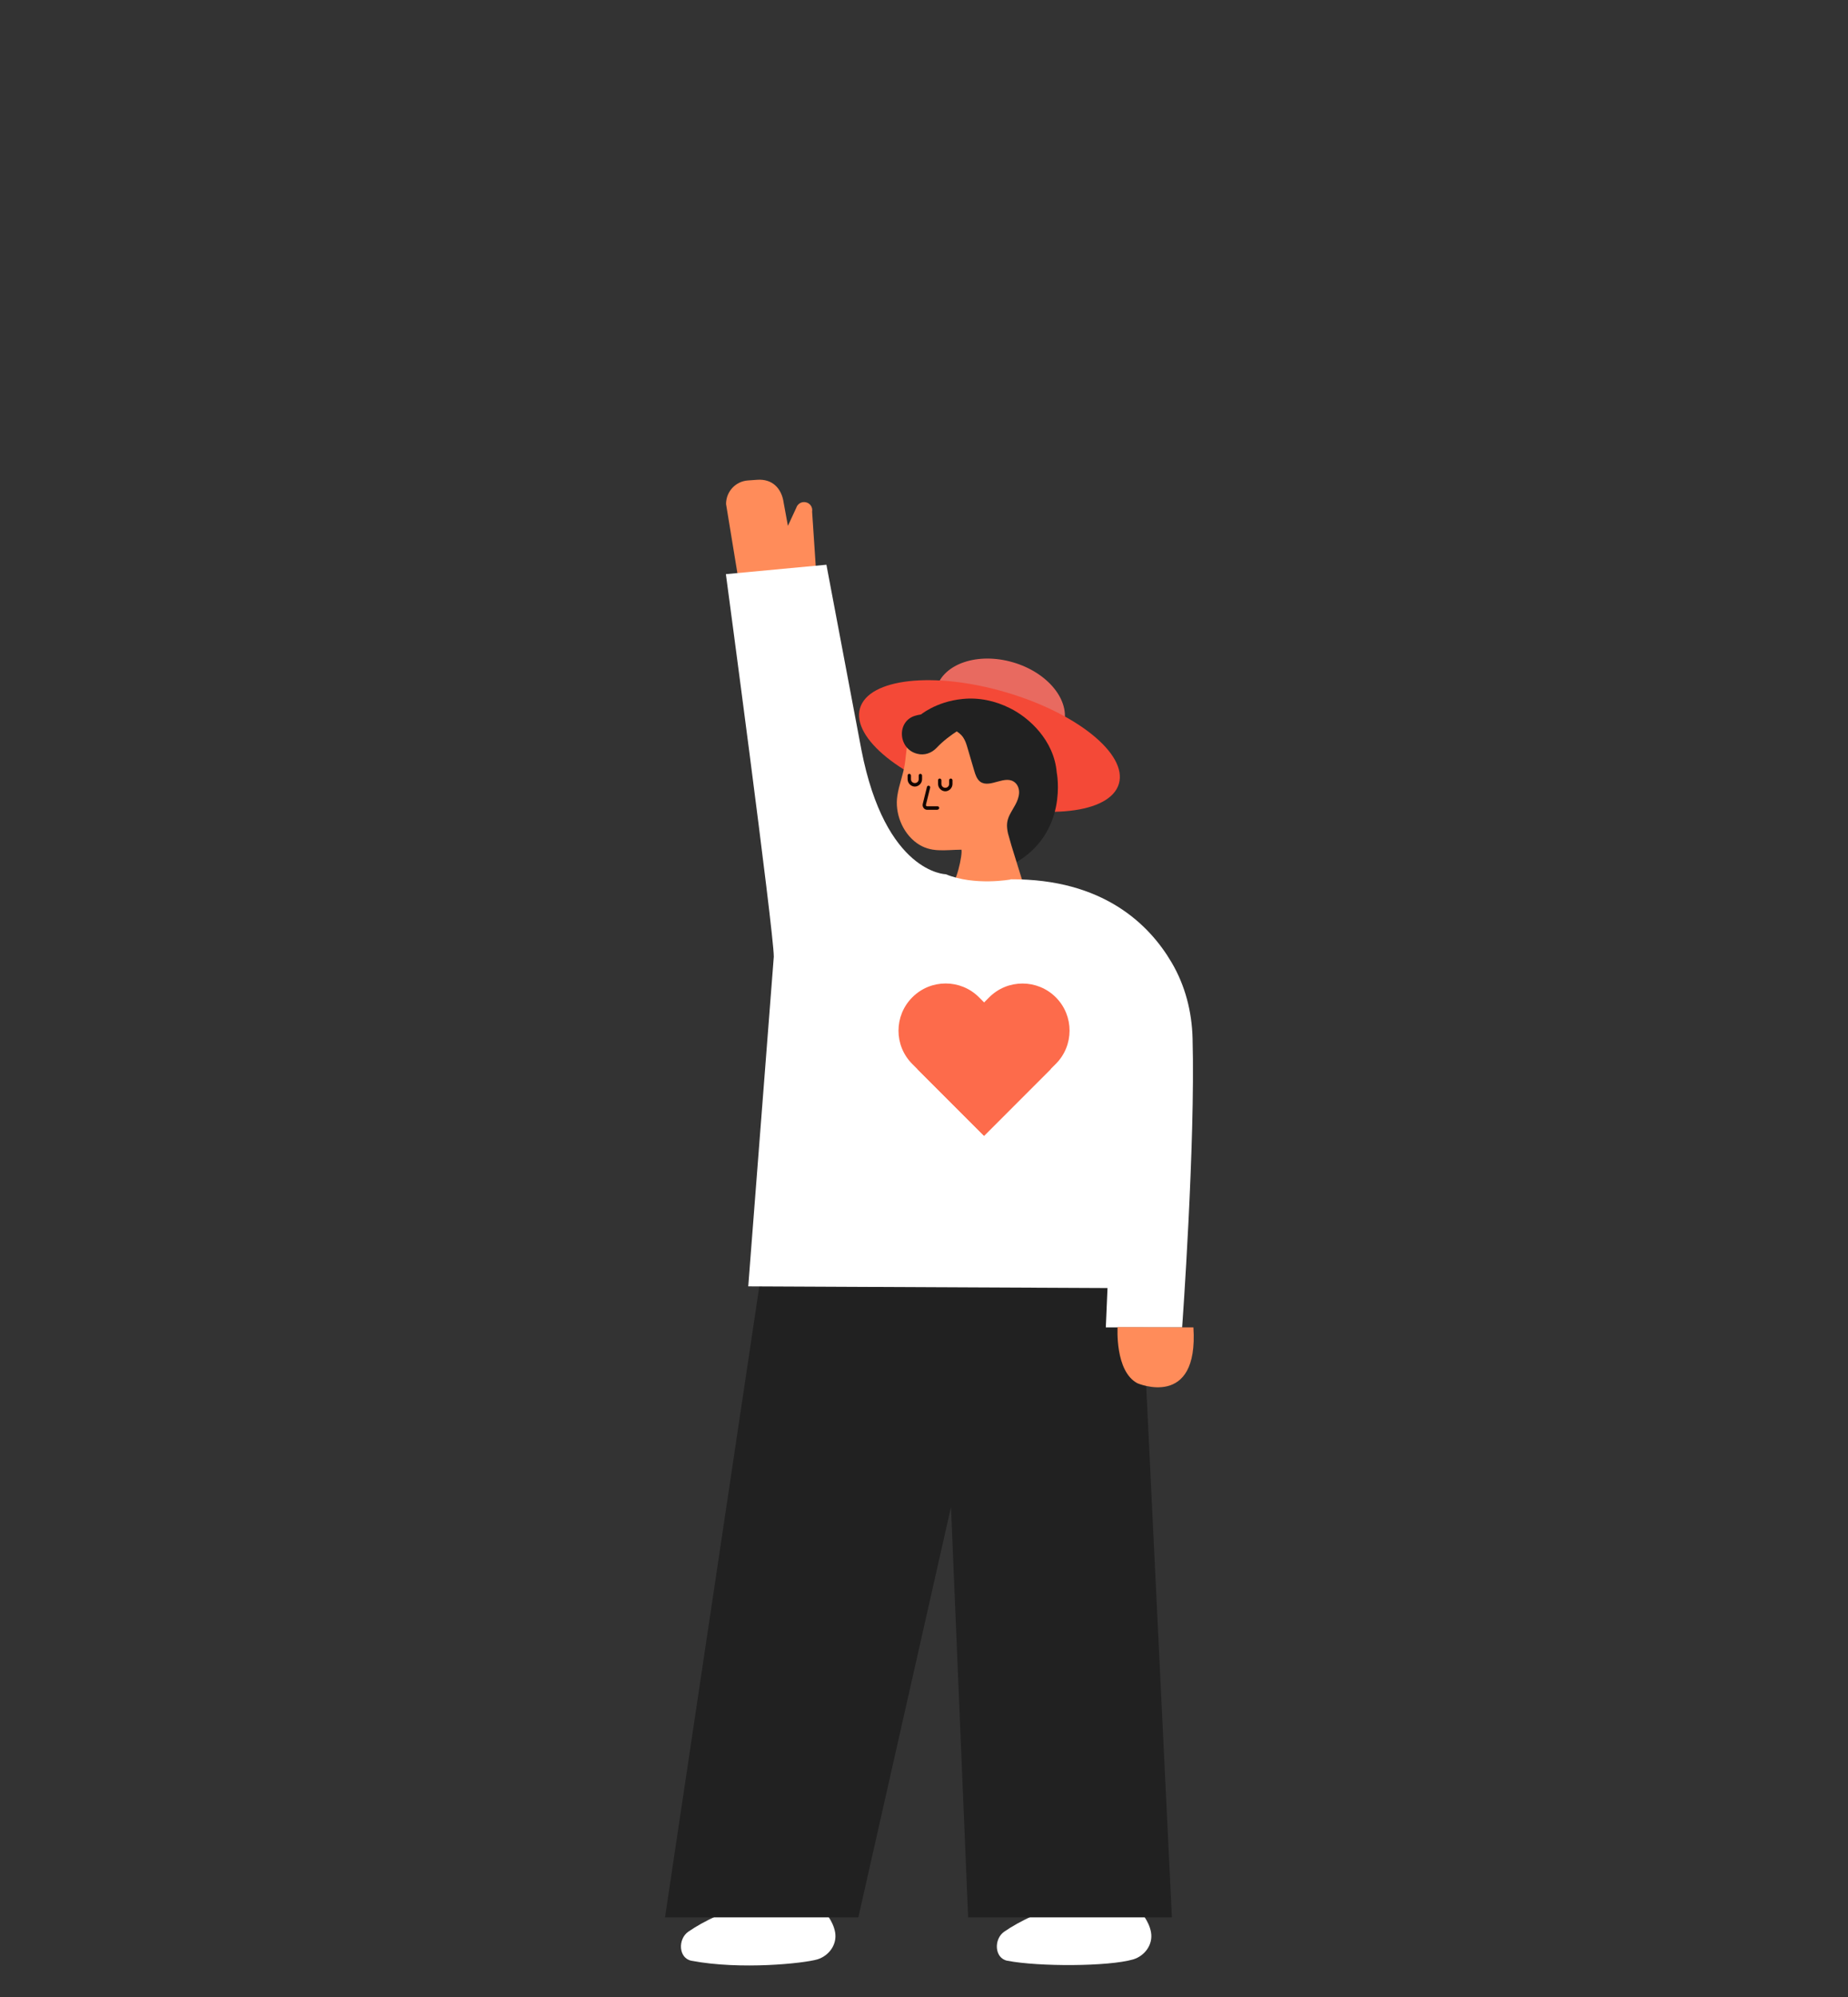 <svg width="250" height="270" viewBox="0 0 250 270" fill="none" xmlns="http://www.w3.org/2000/svg">
<rect x="0" y="0" width="250" height="270" fill="#333333" stroke="none"/>
<path d="M143.891 98.034C144.853 94.73 141.782 90.929 137.03 89.545C132.279 88.161 127.647 89.718 126.684 93.022C125.722 96.326 128.793 100.127 133.545 101.511C138.296 102.895 142.928 101.338 143.891 98.034Z" fill="#E86A60"/>
<path d="M151.366 105.962C152.539 101.934 145.65 96.385 135.978 93.568C126.307 90.751 117.515 91.732 116.342 95.76C115.169 99.788 122.058 105.337 131.73 108.154C141.401 110.971 150.193 109.99 151.366 105.962Z" fill="#F44937"/>
<path d="M147.323 216.746C147.323 216.746 149.006 252.635 152.372 260.549L144.23 260.708L131.016 208.877L147.323 216.723V216.746Z" fill="#FF8C5A"/>
<path d="M154.169 258.343C154.169 258.343 155.442 259.64 155.715 261.277C155.988 262.915 154.874 264.438 153.304 264.916C149.938 265.894 140.546 265.917 136.27 265.098C134.519 264.757 134.405 262.164 135.86 261.163C137.885 259.776 141.046 258.138 145.754 257.092C147.391 258.48 149.552 259.094 151.667 258.753L154.169 258.366V258.343Z" fill="white"/>
<path d="M111.435 258.343C111.435 258.343 112.708 259.64 112.981 261.277C113.254 262.915 112.14 264.438 110.57 264.916C108.796 265.439 100.245 266.371 93.536 265.098C91.784 264.757 91.671 262.164 93.126 261.163C95.15 259.776 98.312 258.138 103.02 257.092C104.657 258.48 106.818 259.094 108.933 258.753L111.435 258.366V258.343Z" fill="white"/>
<path d="M102.724 173.898L89.965 259.23H116.12L128.651 203.76L130.971 259.23H158.535L154.419 174.148L102.724 173.898Z" fill="#212121"/>
<path d="M99.79 77.695L98.221 68.143C98.221 66.46 99.517 65.072 101.177 64.959L102.451 64.868C104.475 64.731 105.749 66.005 106.022 68.006L106.59 71.099L107.727 68.643C107.887 68.143 108.387 67.824 108.91 67.892C109.547 67.961 109.979 68.552 109.865 69.189L110.366 76.717L99.79 77.695Z" fill="#FF8C5A"/>
<path d="M124.398 96.754C124.398 96.754 126.513 94.866 130.22 94.502C132.426 94.275 134.655 94.752 136.634 95.753C139.181 97.004 142.593 100.074 142.956 104.441C142.956 104.441 144.639 112.674 137.089 116.813L133.541 114.539L129.038 109.876L126.809 108.898L124.421 96.776L124.398 96.754Z" fill="#212121"/>
<path d="M123.261 98.982C124.921 97.64 127.195 97.686 129.083 98.687C129.561 98.937 129.993 99.255 130.288 99.687C130.584 100.119 130.743 100.62 130.88 101.097C131.175 102.121 131.494 103.167 131.79 104.19C131.949 104.736 132.153 105.35 132.608 105.692C133.95 106.647 136.042 104.623 137.362 105.851C137.725 106.192 137.885 106.715 137.862 107.215C137.794 108.375 137.043 109.239 136.566 110.217C136.202 110.991 136.133 111.605 136.361 112.674L136.839 114.357L138.249 118.905L146.3 121.885C135.747 147.084 128.219 120.293 128.219 120.293C129.401 119.747 130.243 115.403 130.061 114.88C127.764 114.902 125.922 115.335 124.034 113.993C122.033 112.56 121.032 109.876 121.396 107.579C121.623 106.078 122.169 104.827 122.397 103.326C122.624 101.916 122.601 100.256 123.261 99.005V98.982Z" fill="#FF8C5A"/>
<path d="M130.971 97.982C130.971 97.982 128.469 99.232 126.718 101.097C126.036 101.825 125.058 102.166 124.102 101.916C121.51 101.302 121.237 97.549 123.784 96.776C124.057 96.685 124.33 96.64 124.626 96.594L130.971 97.959V97.982Z" fill="#212121"/>
<path d="M136.748 118.905C136.748 118.905 131.881 119.815 127.946 118.2C127.946 118.2 119.781 118.086 116.529 101.37L111.798 76.353L98.198 77.626C98.198 77.626 104.68 125.956 104.68 129.344L101.223 173.921L149.825 174.148L149.597 179.47H159.923C159.923 179.47 161.719 154.612 161.333 140.397C161.242 136.781 160.332 133.233 158.49 130.118C155.465 124.978 149.234 118.814 136.725 118.882L136.748 118.905Z" fill="white"/>
<path d="M161.446 179.47L151.189 179.425C151.189 179.425 150.803 185.406 153.873 187.021C153.873 187.021 162.174 190.591 161.446 179.47Z" fill="#FF8C5A"/>
<path d="M126.854 109.49H125.444C125.24 109.49 125.058 109.399 124.944 109.239C124.83 109.08 124.785 108.898 124.83 108.694L125.399 106.397C125.421 106.283 125.558 106.192 125.672 106.237C125.785 106.26 125.876 106.397 125.831 106.51L125.262 108.807C125.262 108.807 125.262 108.921 125.285 108.944C125.285 108.966 125.353 109.012 125.421 109.012H126.832C126.968 109.012 127.059 109.126 127.059 109.239C127.059 109.353 126.945 109.467 126.832 109.467L126.854 109.49Z" fill="#150601"/>
<path d="M127.9 106.988C127.355 106.988 126.9 106.533 126.9 105.987V105.487C126.9 105.35 127.014 105.259 127.127 105.259C127.241 105.259 127.355 105.373 127.355 105.487V105.987C127.355 106.283 127.582 106.51 127.878 106.51C128.173 106.51 128.401 106.283 128.401 105.987V105.487C128.401 105.35 128.515 105.259 128.628 105.259C128.742 105.259 128.856 105.373 128.856 105.487V105.987C128.856 106.533 128.401 106.988 127.855 106.988H127.9Z" fill="#150601"/>
<path d="M123.784 106.351C123.238 106.351 122.783 105.896 122.783 105.35V104.85C122.783 104.714 122.897 104.623 123.011 104.623C123.124 104.623 123.238 104.736 123.238 104.85V105.35C123.238 105.646 123.466 105.873 123.761 105.873C124.057 105.873 124.284 105.646 124.284 105.35V104.85C124.284 104.714 124.398 104.623 124.512 104.623C124.625 104.623 124.739 104.736 124.739 104.85V105.35C124.739 105.896 124.284 106.351 123.738 106.351H123.784Z" fill="#150601"/>
<path d="M123.429 134.831C125.922 132.339 129.959 132.355 132.435 134.831L142.149 144.545L133.127 153.567L123.413 143.853C120.921 141.361 120.937 137.324 123.413 134.848L123.429 134.831Z" fill="#FD6B4B"/>
<path d="M133.132 153.574L124.11 144.552L133.824 134.838C136.316 132.346 140.353 132.362 142.829 134.838C145.322 137.331 145.306 141.368 142.829 143.844L133.116 153.558L133.132 153.574Z" fill="#FD6B4B"/>
</svg>
